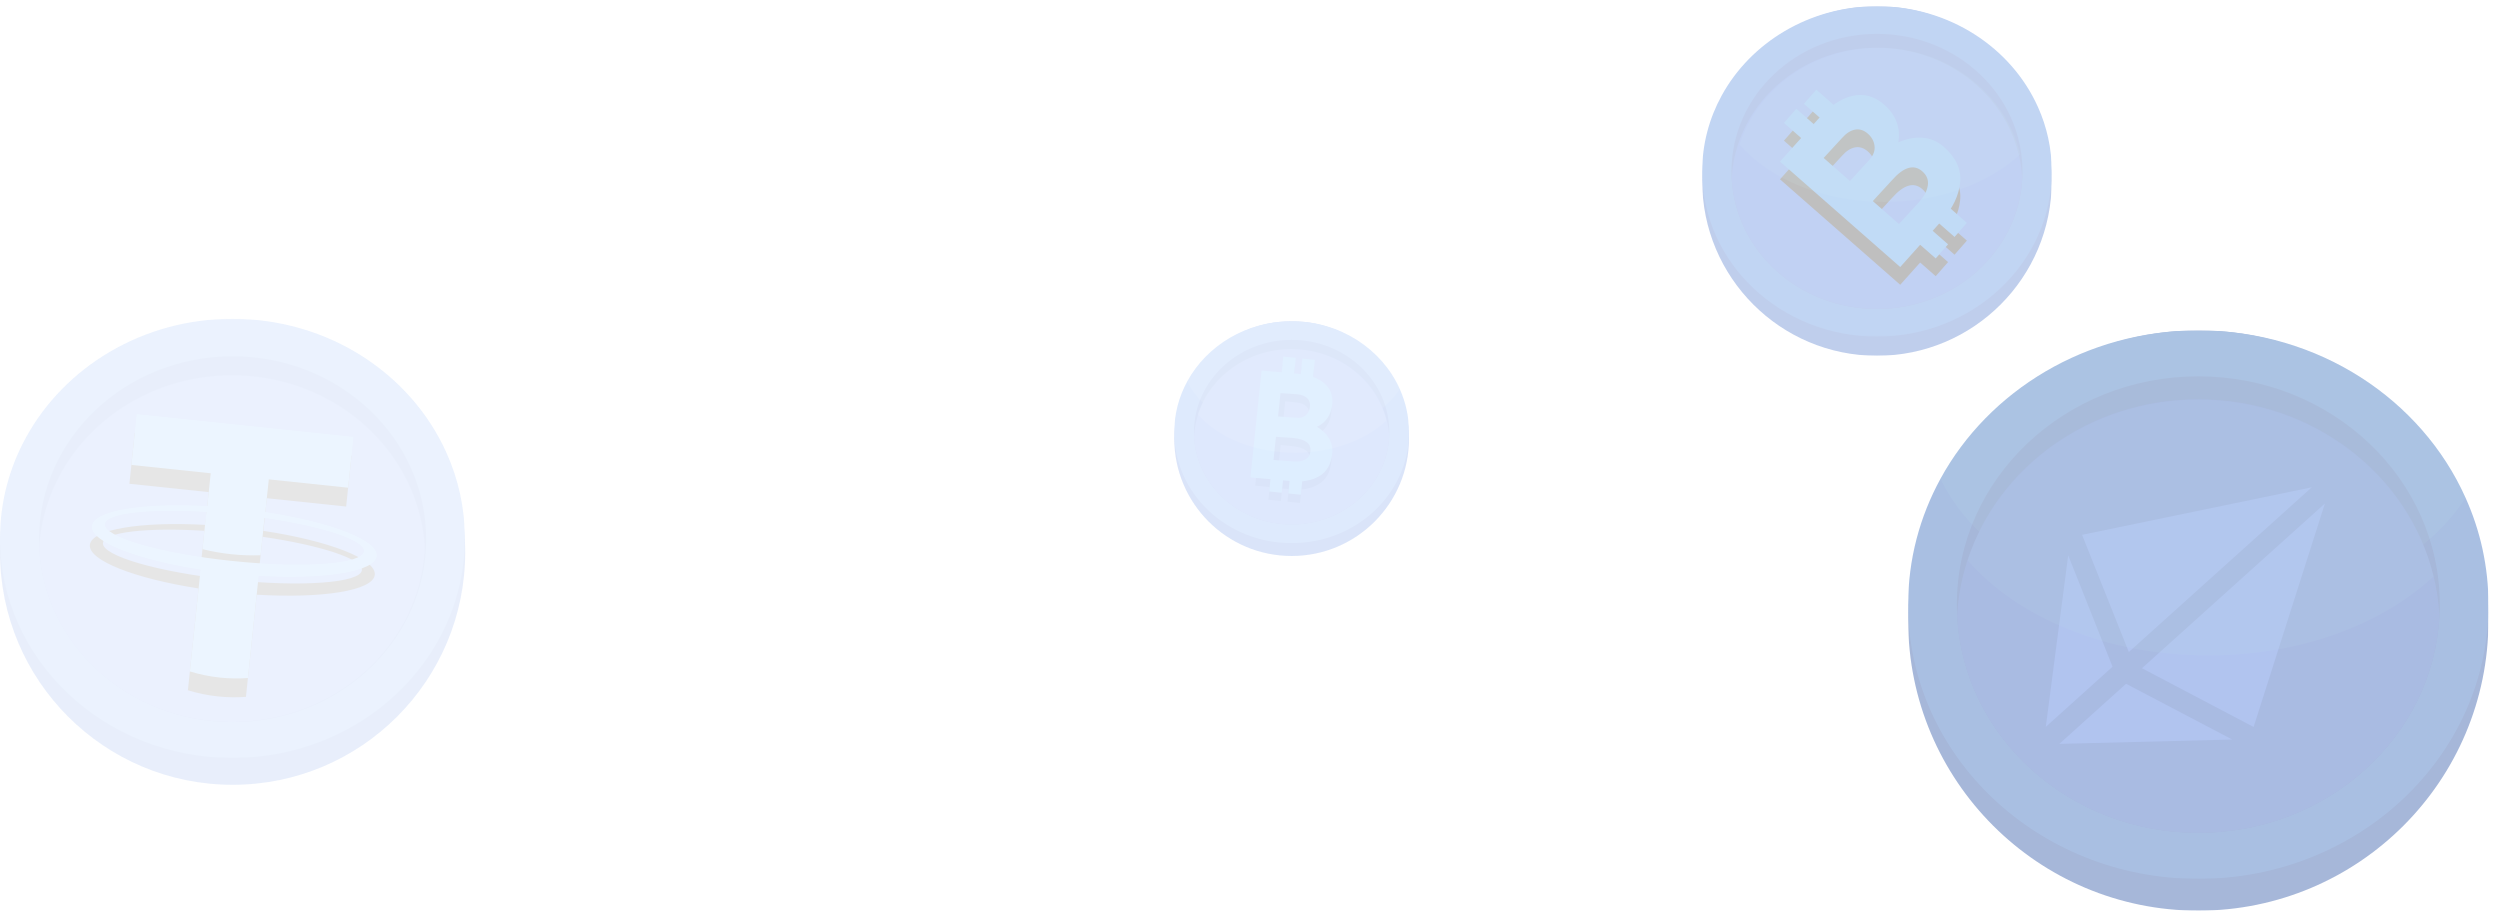 <svg xmlns="http://www.w3.org/2000/svg" xmlns:xlink="http://www.w3.org/1999/xlink" width="2112" height="771" viewBox="0 0 2112 771">
    <defs>
        <path id="prefix__a" d="M0.014 0.789L490.237 0.789 490.237 491 0.014 491z"/>
        <path id="prefix__c" d="M0 9.789L490.256 9.789 490.256 473.124 0 473.124z"/>
        <path id="prefix__e" d="M5.129 9.789L448.662 9.789 448.662 249.836 5.129 249.836z"/>
        <path id="prefix__h" d="M0.015 4.693L295.323 4.693 295.323 300 0.015 300z"/>
        <path id="prefix__j" d="M0 4.692L295.338 4.692 295.338 283.802 0 283.802z"/>
        <path id="prefix__m" d="M115.081 92.17L104.641 104.074 85.975 87.7 96.415 75.796z"/>
        <path id="prefix__o" d="M98.176 108.299L87.736 120.203 69.07 103.829 79.51 91.925z"/>
        <path id="prefix__q" d="M190.64 156.542c.66-4.554-.9-8.484-4.674-11.79-7.176-6.294-15.768-3.738-25.77 7.668l-16.05 17.454 22.08 19.362 17.256-18.828c4.116-4.692 6.504-9.318 7.158-13.866zm-65.808-3.618l16.65-18.138c3.228-3.678 4.602-7.518 4.128-11.526-.48-3.996-2.376-7.452-5.688-10.356-3.402-2.982-7.014-4.11-10.818-3.39-3.816.732-7.494 3.114-11.046 7.158l-15.438 16.764 22.212 19.488zm61.488-36.546c6.624.522 12.564 3.078 17.802 7.674 10.302 9.042 14.904 19.056 13.806 30.054-1.104 10.998-6.096 21.558-14.97 31.68L167.3 225.584 65.75 136.496l32.142-35.802c9.444-10.764 19.056-17.304 28.83-19.638 9.774-2.328 18.798.138 27.078 7.398 5.064 4.44 8.574 9.39 10.53 14.856 1.962 5.466 2.406 11.136 1.308 17.016 7.164-3.156 14.058-4.476 20.682-3.948z"/>
        <path id="prefix__s" d="M223.634 188.278L213.194 200.176 194.528 183.802 204.968 171.904z"/>
        <path id="prefix__u" d="M207.728 206.407L197.288 218.311 178.622 201.937 189.062 190.033z"/>
        <path id="prefix__v" d="M0 1.68L198.34 1.68 198.34 189.122 0 189.122z"/>
        <path id="prefix__x" d="M0 0.324L392.713 0.324 392.713 371.32 0 371.32z"/>
        <path id="prefix__A" d="M196.795 204.958c-60.753 0-110.003-8.83-110.003-19.724 0-9.302 35.892-17.1 84.187-19.18v31.592c8.188 1.139 16.438 1.71 24.683 1.71 8.25 0 16.5-.571 24.683-1.71v-31.688c49.434 1.939 86.447 9.828 86.447 19.275 0 10.895-49.25 19.725-109.997 19.725m23.74-44.043v-27.75h67.384V90H103.822v43.165h67.38v27.856C116.773 163.721 76 174.78 76 188.014s40.774 24.294 95.201 26.993v86.477C179.535 303.136 188.163 304 197 304c8.04 0 15.908-.716 23.534-2.089v-86.798c55.56-2.5 97.466-13.681 97.466-27.099 0-13.417-41.906-24.598-97.466-27.099"/>
        <filter id="prefix__g" width="139.3%" height="128.3%" x="-19.6%" y="-14.1%" filterUnits="objectBoundingBox">
            <feOffset dy="22" in="SourceAlpha" result="shadowOffsetOuter1"/>
            <feColorMatrix in="shadowOffsetOuter1" result="shadowMatrixOuter1" values="0 0 0 0 0 0 0 0 0 0.192 0 0 0 0 0.573 0 0 0 1 0"/>
            <feMerge>
                <feMergeNode in="shadowMatrixOuter1"/>
                <feMergeNode in="SourceGraphic"/>
            </feMerge>
        </filter>
        <filter id="prefix__l" width="151.5%" height="206.1%" x="-25.8%" y="-26.5%" filterUnits="objectBoundingBox">
            <feOffset dy="15" in="SourceAlpha" result="shadowOffsetOuter1"/>
            <feColorMatrix in="shadowOffsetOuter1" values="0 0 0 0 0.11 0 0 0 0 0.208 0 0 0 0 0.58 0 0 0 1 0"/>
        </filter>
        <filter id="prefix__n" width="151.5%" height="206.1%" x="-25.8%" y="-26.5%" filterUnits="objectBoundingBox">
            <feOffset dy="15" in="SourceAlpha" result="shadowOffsetOuter1"/>
            <feColorMatrix in="shadowOffsetOuter1" values="0 0 0 0 0.11 0 0 0 0 0.208 0 0 0 0 0.58 0 0 0 1 0"/>
        </filter>
        <filter id="prefix__p" width="109.8%" height="120.6%" x="-4.9%" y="-5.2%" filterUnits="objectBoundingBox">
            <feOffset dy="15" in="SourceAlpha" result="shadowOffsetOuter1"/>
            <feColorMatrix in="shadowOffsetOuter1" values="0 0 0 0 0.09 0 0 0 0 0.224 0 0 0 0 0.616 0 0 0 1 0"/>
        </filter>
        <filter id="prefix__r" width="151.5%" height="206.1%" x="-25.8%" y="-26.5%" filterUnits="objectBoundingBox">
            <feOffset dy="15" in="SourceAlpha" result="shadowOffsetOuter1"/>
            <feColorMatrix in="shadowOffsetOuter1" values="0 0 0 0 0.11 0 0 0 0 0.208 0 0 0 0 0.58 0 0 0 1 0"/>
        </filter>
        <filter id="prefix__t" width="151.5%" height="206.1%" x="-25.8%" y="-26.5%" filterUnits="objectBoundingBox">
            <feOffset dy="15" in="SourceAlpha" result="shadowOffsetOuter1"/>
            <feColorMatrix in="shadowOffsetOuter1" values="0 0 0 0 0.11 0 0 0 0 0.208 0 0 0 0 0.58 0 0 0 1 0"/>
        </filter>
        <filter id="prefix__z" width="106.6%" height="115%" x="-3.3%" y="-3.7%" filterUnits="objectBoundingBox">
            <feOffset dy="16" in="SourceAlpha" result="shadowOffsetOuter1"/>
            <feColorMatrix in="shadowOffsetOuter1" values="0 0 0 0 0.078 0 0 0 0 0.333 0 0 0 0 0.843 0 0 0 1 0"/>
        </filter>
    </defs>
    <g fill="none" fill-rule="evenodd">
        <g opacity=".35">
            <g transform="translate(1612 269) translate(0 9.326)">
                <mask id="prefix__b" fill="#fff">
                    <use xlink:href="#prefix__a"/>
                </mask>
                <path fill="#003192" d="M490.237 245.891c0 135.378-109.734 245.111-245.111 245.111C109.759 491.002.014 381.27.014 245.892.014 110.523 109.76.78 245.126.78c135.377 0 245.11 109.744 245.11 245.111" mask="url(#prefix__b)"/>
            </g>
            <g transform="translate(1612 269) translate(0 .326)">
                <mask id="prefix__d" fill="#fff">
                    <use xlink:href="#prefix__c"/>
                </mask>
                <path fill="#0949AD" d="M490.263 241.447c0 127.933-109.789 231.677-245.133 231.677S-.003 369.38-.003 241.447c0-38.334 9.9-74.467 27.344-106.345C68.086 60.692 150.32 9.78 245.13 9.78c101.478 0 188.522 58.267 225.756 141.4 12.5 27.756 19.377 58.256 19.377 90.267" mask="url(#prefix__d)"/>
            </g>
            <path fill="#003192" d="M449.14 241.772c0 3.156-.067 6.39-.278 9.49v.41c-5.422 101.89-94.533 182.945-203.7 182.945-109.233 0-198.344-81.056-203.766-182.945v-.41c-.212-3.1-.278-6.334-.278-9.49 0-106.489 91.31-192.844 204.044-192.844 112.678 0 203.978 86.355 203.978 192.844" transform="translate(1612 269)"/>
            <g opacity=".099" transform="translate(1612 269) translate(22.222 .326)">
                <mask id="prefix__f" fill="#fff">
                    <use xlink:href="#prefix__e"/>
                </mask>
                <path fill="#49B0BA" d="M448.662 151.18c-37.722 58.189-120.778 98.656-217.233 98.656-105.045 0-194.289-48.023-226.3-114.734C45.862 60.692 128.096 9.78 222.907 9.78c101.477 0 188.522 58.267 225.755 141.4" mask="url(#prefix__f)"/>
            </g>
            <path fill="#093CAD" d="M448.836 251.256v.41c-5.434 101.89-94.534 182.956-203.712 182.956-109.233 0-198.344-81.066-203.766-182.955v-.411c.9-16.356 3.922-32.156 8.855-47.123 25.7-78.666 103.2-135.766 194.911-135.766 96.878 0 177.945 63.755 198.767 149.355 2.678 10.867 4.322 22.067 4.945 33.534" transform="translate(1612 269)"/>
            <g fill="#1F55D2" filter="url(#prefix__g)" transform="translate(1612 269) rotate(48 85.666 352.346)">
                <path d="M119.069 227.957L119.069 303.823 214.069 192.823zM118.273 209.202L218.273 172.299 118.273 1.202zM100.717 302.682L5.717 191.682 100.717 226.817zM100.684.283L.684 171.38 100.684 208.283z"/>
            </g>
            <path fill="#49B0BA" d="M253.643 284.81c-86.01 0-161.377-32.156-203.422-80.456C75.921 125.688 153.41 68.6 245.132 68.6c96.867 0 177.934 63.755 198.756 149.367-43.622 40.6-112.6 66.844-190.245 66.844z" opacity=".099" transform="translate(1612 269)"/>
        </g>
        <g opacity=".25" transform="translate(1438)">
            <g transform="translate(0 .56)">
                <mask id="prefix__i" fill="#fff">
                    <use xlink:href="#prefix__h"/>
                </mask>
                <path fill="#003CB3" d="M295.323 152.347c0 81.546-66.108 147.654-147.654 147.654C66.123 300 .015 233.893.015 152.347.015 70.8 66.123 4.693 147.669 4.693c81.546 0 147.654 66.108 147.654 147.654" mask="url(#prefix__i)"/>
            </g>
            <g transform="translate(0 .56)">
                <mask id="prefix__k" fill="#fff">
                    <use xlink:href="#prefix__j"/>
                </mask>
                <path fill="#0956CE" d="M295.338 144.248c0 77.064-66.132 139.554-147.666 139.554C66.138 283.802 0 221.312 0 144.248 0 121.154 5.964 99.38 16.47 80.18 41.016 35.36 90.558 4.688 147.672 4.688c61.128 0 113.562 35.1 135.996 85.176 7.53 16.722 11.67 35.094 11.67 54.384" mask="url(#prefix__k)"/>
            </g>
            <path fill="#003CB3" d="M270.4 150.518v.246c-3.27 61.38-56.946 110.214-122.712 110.214-65.802 0-119.484-48.834-122.754-110.214v-.246c-.12-1.86-.162-3.81-.162-5.712 0-64.152 55.002-116.172 122.916-116.172 67.878 0 122.88 52.02 122.88 116.172 0 1.902-.042 3.852-.168 5.712z"/>
            <path fill="#0947CE" d="M270.383 150.518v.252c-3.27 61.374-56.952 110.208-122.712 110.208-65.808 0-119.484-48.834-122.754-110.208v-.252c.534-9.852 2.358-19.368 5.34-28.392 15.474-47.388 62.16-81.78 117.414-81.78 58.356 0 107.19 38.406 119.73 89.976 1.614 6.54 2.61 13.284 2.982 20.196"/>
            <use fill="#000" filter="url(#prefix__l)" xlink:href="#prefix__m"/>
            <use fill="#096FDB" xlink:href="#prefix__m"/>
            <use fill="#000" filter="url(#prefix__n)" xlink:href="#prefix__o"/>
            <use fill="#096FDB" xlink:href="#prefix__o"/>
            <use fill="#000" filter="url(#prefix__p)" xlink:href="#prefix__q"/>
            <use fill="#096FDB" xlink:href="#prefix__q"/>
            <g>
                <use fill="#000" filter="url(#prefix__r)" xlink:href="#prefix__s"/>
                <use fill="#096FDB" xlink:href="#prefix__s"/>
            </g>
            <g>
                <use fill="#000" filter="url(#prefix__t)" xlink:href="#prefix__u"/>
                <use fill="#096FDB" xlink:href="#prefix__u"/>
            </g>
            <path fill="#4BCEDB" d="M268.643 130.321c-26.28 24.462-67.836 40.272-114.6 40.272-51.816 0-97.218-19.374-122.544-48.468 15.474-47.388 62.16-81.78 117.408-81.78 58.362 0 107.196 38.406 119.736 89.976" opacity=".092"/>
        </g>
        <g opacity=".16">
            <path fill="#1455D7" d="M198.33 101.542c0 54.764-44.396 99.16-99.16 99.16-54.765 0-99.162-44.396-99.162-99.16 0-54.765 44.397-99.16 99.162-99.16 54.764 0 99.16 44.395 99.16 99.16" transform="translate(992 269)"/>
            <g transform="translate(992 269) translate(0 .702)">
                <mask id="prefix__w" fill="#fff">
                    <use xlink:href="#prefix__v"/>
                </mask>
                <path fill="#2F7BF2" d="M198.34 95.401c0 51.752-44.415 93.721-99.17 93.721C44.417 189.122 0 147.153 0 95.401c0-15.51 4.002-30.129 11.061-43.026C27.545 22.275 60.814 1.68 99.171 1.68c41.052 0 76.266 23.569 91.33 57.2 5.06 11.228 7.839 23.569 7.839 36.521" mask="url(#prefix__w)"/>
            </g>
            <path fill="#1455D7" d="M181.705 96.102c0 1.279-.029 2.583-.112 3.836v.167c-2.196 41.219-38.246 74.016-82.41 74.016-44.193 0-80.243-32.797-82.438-74.016v-.167c-.083-1.253-.112-2.557-.112-3.836 0-43.08 36.94-78.019 82.55-78.019 45.583 0 82.522 34.938 82.522 78.02" transform="translate(992 269)"/>
            <path fill="#DEFCFF" d="M190.502 59.582c-15.26 23.54-48.862 39.912-87.886 39.912-42.498 0-78.602-19.426-91.555-46.417C27.545 22.975 60.814 2.382 99.171 2.382c41.052 0 76.266 23.57 91.33 57.2" opacity=".1" transform="translate(992 269)"/>
            <path fill="#2F6CF2" d="M181.58 99.939v.166c-2.195 41.22-38.245 74.017-82.41 74.017-44.192 0-80.242-32.798-82.437-74.017v-.166c.362-6.615 1.583-13.008 3.585-19.067C30.714 49.048 62.064 25.95 99.171 25.95c39.19 0 71.988 25.793 80.41 60.424 1.083 4.393 1.75 8.924 2 13.565" transform="translate(992 269)"/>
            <path fill="#1455D7" d="M109.692 126.306c2.748-1.407 4.298-3.786 4.648-7.138.664-6.377-4.074-10.09-14.207-11.148l-10.176-1.06-2.043 19.617 11.402 1.188c4.17.434 7.626-.052 10.376-1.46zm-17.945-36.51l10.788 1.124c3.267.34 5.907-.395 7.915-2.212 2.007-1.814 3.161-4.193 3.469-7.138.314-3.021-.467-5.438-2.343-7.245-1.879-1.807-4.615-2.898-8.21-3.272l-9.562-.997-2.057 19.74zm38.281 18.553c2.286 3.83 3.186 8.076 2.702 12.735-.954 9.155-4.657 15.565-11.114 19.229-6.455 3.664-14.178 5.028-23.169 4.093l-30.036-3.131 9.403-90.236 26.48 2.76c9.565.997 16.882 3.723 21.953 8.176 5.072 4.455 7.224 10.357 6.457 17.714-.469 4.495-1.816 8.34-4.052 11.536-2.236 3.195-5.172 5.638-8.817 7.324 4.51 2.7 7.907 5.966 10.193 9.8z" transform="translate(992 269)"/>
            <path fill="#1455D7" d="M100.237 56.907L89.663 55.805 91.39 39.219 101.966 40.321zM116.347 58.586L105.771 57.483 107.499 40.898 118.075 42zM90.094 154.25L79.517 153.148 81.246 136.562 91.822 137.665zM106.202 155.929L95.629 154.827 97.355 138.241 107.931 139.344z" transform="translate(992 269)"/>
            <path fill="#2F94FF" d="M110.419 119.337c2.748-1.407 4.298-3.785 4.648-7.138.664-6.376-4.074-10.09-14.21-11.147l-14.936-1.06-2.042 19.617 16.164 1.188c4.169.433 7.626-.052 10.376-1.46zm-22.707-36.51l15.55 1.125c3.267.34 5.905-.396 7.914-2.212 2.005-1.815 3.162-4.193 3.47-7.138.314-3.022-.467-5.438-2.344-7.246-1.878-1.804-4.614-2.897-8.21-3.271l-14.323-.998-2.057 19.74zm43.043 18.553c2.285 3.831 3.185 8.076 2.7 12.736-.953 9.155-4.657 15.564-11.112 19.229-6.455 3.666-14.179 5.028-23.17 4.092l-34.797-3.13L73.78 44.07l31.242 2.76c9.565.997 16.881 3.723 21.953 8.175 5.071 4.455 7.224 10.358 6.457 17.712-.47 4.498-1.82 8.343-4.052 11.538-2.236 3.196-5.172 5.639-8.82 7.324 4.512 2.7 7.91 5.967 10.196 9.8z" transform="translate(992 269)"/>
            <path fill="#2F94FF" d="M100.964 49.939L90.388 48.836 92.116 32.25 102.692 33.353zM117.074 51.617L106.497 50.515 108.226 33.929 118.802 35.032zM90.819 147.282L80.245 146.18 81.971 129.594 92.548 130.696zM106.929 148.96L96.353 147.86 98.081 131.274 108.657 132.376z" transform="translate(992 269)"/>
            <path fill="#DEFCFF" d="M179.133 86.375c-17.65 16.426-45.555 27.045-76.962 27.045-34.798 0-65.288-13.007-82.3-32.548C30.269 49.05 61.619 25.951 98.726 25.951c39.188 0 71.985 25.793 80.407 60.424" opacity=".1" transform="translate(992 269)"/>
        </g>
        <g opacity=".1" transform="translate(0 269)">
            <path fill="#1455D7" d="M393 197.5C393 306.024 305.025 394 196.502 394 87.98 394 0 306.024 0 197.5S87.98 1 196.502 1C305.025 1 393 88.976 393 197.5"/>
            <mask id="prefix__y" fill="#fff">
                <use xlink:href="#prefix__x"/>
            </mask>
            <path fill="#2F7BF2" d="M392.713 185.822c0 102.431-87.94 185.498-196.355 185.498-108.414 0-196.36-83.067-196.36-185.498 0-30.697 7.925-59.632 21.903-85.16C54.538 41.088 120.411.325 196.358.325c81.284 0 151.008 46.65 180.835 113.213 10.018 22.224 15.52 46.65 15.52 72.285" mask="url(#prefix__y)"/>
            <path fill="#1455D7" d="M360 186.5c0 2.532-.057 5.116-.222 7.596v.33C355.43 276.05 284.016 341 196.528 341c-87.544 0-158.958-64.949-163.306-146.574v-.33c-.165-2.48-.222-5.064-.222-7.596C33 101.187 106.178 32 196.528 32 286.828 32 360 101.187 360 186.5"/>

            <path fill="#2F6CF2" d="M359 194.307v.33C354.659 276.145 283.367 341 196.028 341 108.633 341 37.341 276.145 33 194.637v-.33c.716-13.08 3.131-25.72 7.091-37.703C60.65 93.674 122.646 48 196.028 48c77.503 0 142.363 51.004 159.017 119.484 2.142 8.687 3.46 17.647 3.955 26.823"/>
            <g fill-rule="nonzero" transform="rotate(6 197 197)">
                <use fill="#000" filter="url(#prefix__z)" xlink:href="#prefix__A"/>
                <use fill="#409DFF" xlink:href="#prefix__A"/>
            </g>

        </g>
    </g>
</svg>
